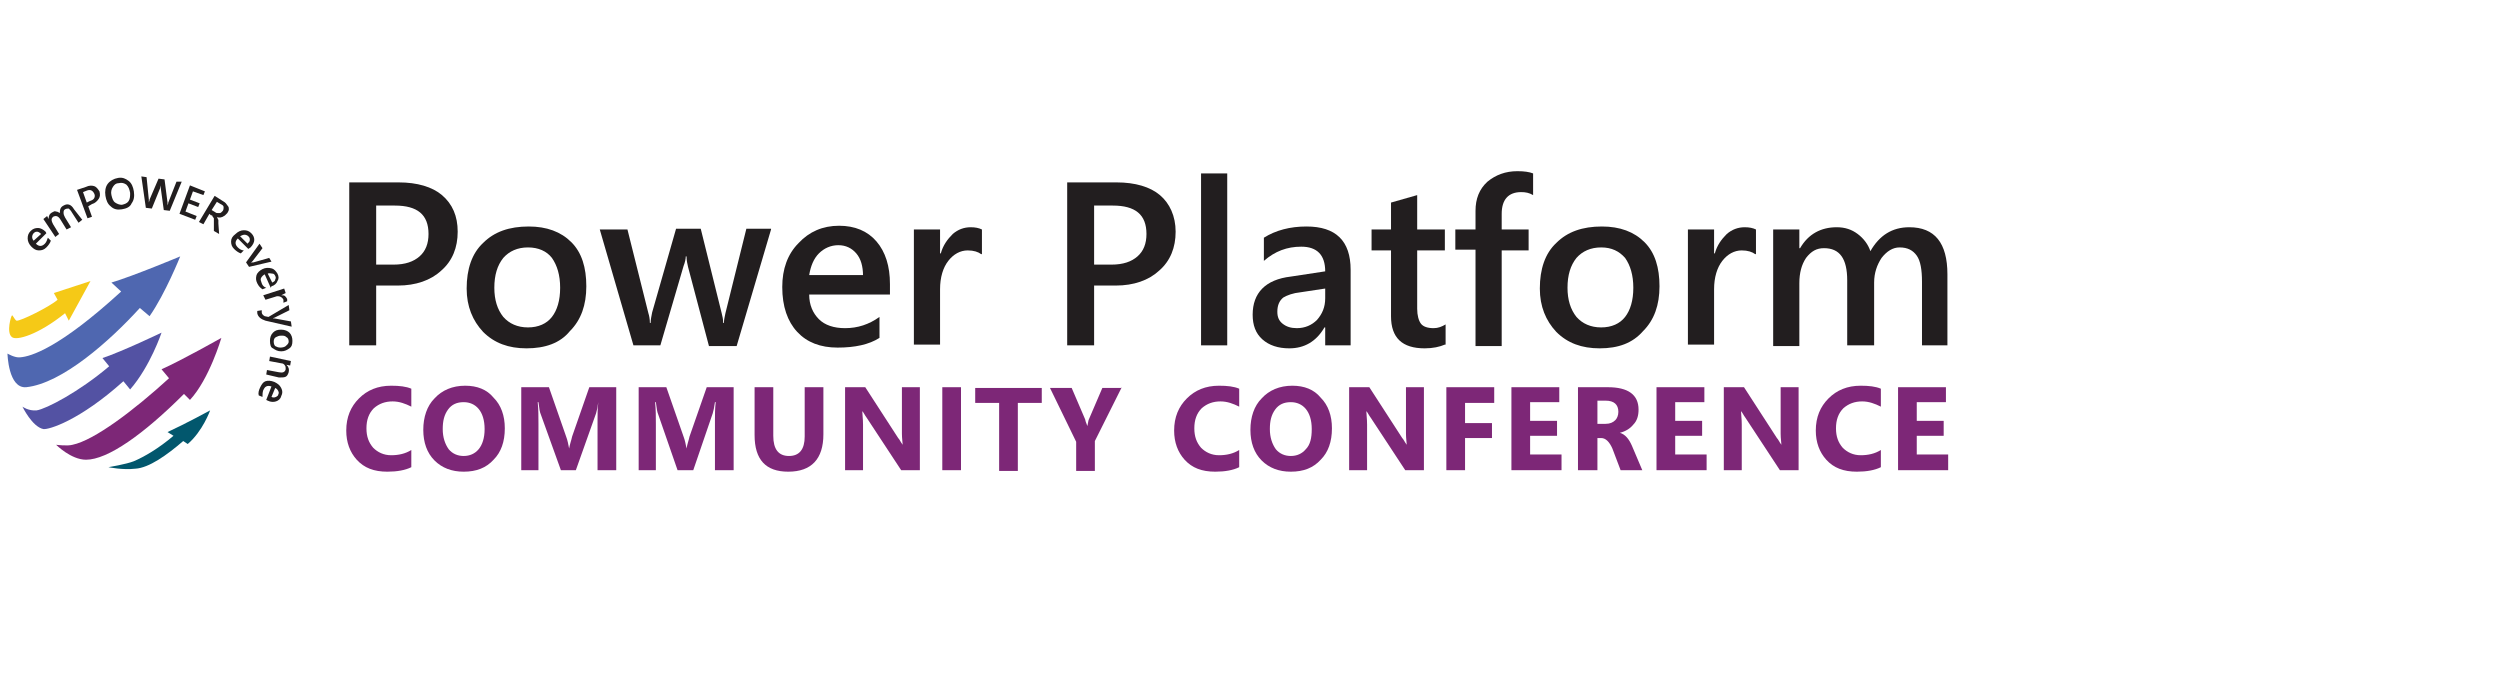 <svg width="700" height="190" viewBox="0 0 700 190" fill="none" xmlns="http://www.w3.org/2000/svg">
<path d="M3.35 88.326C3.141 88.326 1.675 93.14 3.35 94.396C4.606 95.442 10.679 93.768 18.217 87.698L19.264 89.791L25.337 78.698L15.076 82.047L16.123 83.931C14.029 85.814 5.653 90.001 4.606 89.791C3.978 89.373 3.559 88.117 3.35 88.326Z" fill="#F5C917"/>
<path d="M50.465 71.791C50.465 71.791 46.277 82.256 41.88 88.535L39.158 86.233C30.782 95.442 17.38 107.372 7.329 108.419C2.303 108.838 2.094 99 2.094 99C2.094 99 4.188 100.256 5.654 100.047C8.585 99.838 16.542 97.535 33.923 81.628L31.2 79.117C37.482 77.233 50.465 71.791 50.465 71.791Z" fill="#4F67B0"/>
<path d="M45.231 93.14C45.231 93.14 42.09 102.558 36.436 109.047L34.551 106.744C22.197 117.837 13.611 120.349 12.145 120.14C9.004 119.512 6.282 113.861 6.282 113.861C6.282 113.861 7.957 115.116 10.261 114.907C12.983 114.488 22.197 109.675 30.573 102.558L28.688 100.256C34.342 98.372 45.231 93.14 45.231 93.14Z" fill="#5352A3"/>
<path d="M61.983 94.606C61.983 94.606 58.632 106.117 53.188 111.978L51.513 110.303C40.205 121.605 30.154 128.722 24.081 128.722C19.893 128.722 15.705 124.536 15.705 124.536C15.705 124.536 18.846 124.954 20.312 124.536C26.384 123.28 37.483 114.908 47.325 105.908L45.23 103.396C50.884 100.885 61.983 94.606 61.983 94.606Z" fill="#7D2777"/>
<path d="M58.841 114.907C58.841 114.907 56.747 120.768 52.559 124.326L51.302 123.489C46.696 127.465 41.67 131.024 37.901 131.233C34.341 131.651 30.362 130.814 30.362 130.814C30.362 130.814 35.388 129.977 37.482 129.14C40.413 127.884 44.392 125.582 48.58 122.024L46.905 120.977C51.931 118.675 58.841 114.907 58.841 114.907Z" fill="#02576D"/>
<path d="M12.982 65.302L10.05 68.232C10.469 68.651 10.888 68.86 11.307 68.86C11.726 68.86 12.145 68.651 12.563 68.232C12.982 67.814 13.191 67.186 13.401 66.558L14.239 67.395C14.029 68.023 13.61 68.651 12.982 69.279C12.354 69.907 11.726 70.116 10.888 70.116C10.05 70.116 9.422 69.697 8.794 69.07C8.166 68.442 7.747 67.604 7.747 66.767C7.747 65.93 7.956 65.302 8.585 64.674C9.213 64.046 9.841 63.837 10.679 63.837C11.307 63.837 12.145 64.255 12.773 64.883L12.982 65.302ZM11.516 65.511C11.098 65.093 10.679 64.883 10.469 64.883C10.05 64.883 9.841 64.883 9.422 65.302C9.213 65.511 9.003 65.93 9.003 66.349C9.003 66.767 9.213 67.186 9.422 67.395L11.516 65.511Z" fill="#221E1F"/>
<path d="M23.033 61.535L21.986 62.372L20.102 59.442C19.892 59.023 19.474 58.605 19.264 58.396C18.845 58.396 18.636 58.396 18.217 58.605C17.798 58.814 17.798 59.233 17.798 59.651C17.798 60.07 18.008 60.489 18.217 60.907L19.892 63.628L18.636 64.256L16.961 61.535C16.332 60.489 15.704 60.279 14.867 60.698C14.657 60.907 14.448 61.117 14.448 61.535C14.448 61.954 14.657 62.372 14.867 62.791L16.542 65.512L15.495 66.349L12.145 61.326L13.191 60.489L13.61 61.326C13.61 60.489 13.82 59.861 14.657 59.442C15.076 59.233 15.286 59.023 15.704 59.233C16.123 59.233 16.332 59.442 16.751 59.651C16.751 58.605 16.961 57.977 17.798 57.558C18.845 56.931 19.892 57.14 20.73 58.605L23.033 61.535Z" fill="#221E1F"/>
<path d="M24.708 57.767L25.755 60.697L24.499 61.116L21.567 53.163L24.08 52.325C24.918 51.907 25.755 51.907 26.384 52.116C27.012 52.325 27.431 52.953 27.849 53.581C28.059 54.418 28.059 55.046 27.64 55.674C27.221 56.302 26.593 56.93 25.755 57.139L24.708 57.767ZM23.243 53.79L24.29 56.721L25.127 56.302C25.755 56.093 26.174 55.883 26.384 55.465C26.593 55.046 26.593 54.628 26.384 54.209C25.965 53.372 25.337 52.953 24.29 53.372L23.243 53.79Z" fill="#221E1F"/>
<path d="M34.132 58.605C32.875 58.814 31.828 58.605 30.991 57.768C30.153 57.14 29.734 56.093 29.525 54.837C29.315 53.582 29.525 52.326 30.153 51.489C30.781 50.651 31.828 50.023 33.085 49.814C34.341 49.605 35.179 50.023 36.016 50.651C36.854 51.279 37.273 52.326 37.482 53.582C37.691 55.047 37.482 56.093 36.854 56.931C36.435 57.977 35.388 58.396 34.132 58.605ZM33.294 51.279C32.456 51.279 32.038 51.698 31.619 52.326C31.2 52.954 30.991 53.791 31.2 54.628C31.409 55.465 31.619 56.303 32.247 56.721C32.875 57.14 33.503 57.349 34.132 57.349C34.969 57.14 35.597 56.931 36.016 56.303C36.435 55.675 36.435 54.837 36.435 54C36.226 52.954 36.016 52.326 35.388 51.698C34.76 51.279 34.132 51.07 33.294 51.279Z" fill="#221E1F"/>
<path d="M50.884 50.861L47.533 59.023L45.858 58.814L45.021 52.744C45.021 52.535 45.021 52.116 45.021 51.907C45.021 52.116 44.811 52.535 44.811 52.744L42.508 58.395L40.833 58.186L39.576 49.395L41.042 49.605L41.67 55.884C41.67 56.093 41.67 56.512 41.67 56.721C41.67 56.512 41.88 56.303 41.88 55.884L44.392 50.023L46.068 50.233L46.905 56.721C46.905 56.93 46.905 57.14 46.905 57.558C46.905 57.349 47.115 57.14 47.115 56.721L49.418 50.861H50.884Z" fill="#221E1F"/>
<path d="M54.652 61.535L50.255 59.861L53.187 51.907L57.374 53.582L56.956 54.628L54.024 53.582L53.187 55.884L55.909 56.931L55.49 57.977L52.768 56.931L51.93 59.233L55.071 60.489L54.652 61.535Z" fill="#221E1F"/>
<path d="M61.353 65.511L59.887 64.674V61.953C59.887 61.744 59.887 61.535 59.887 61.325C59.887 61.116 59.887 60.907 59.678 60.907C59.678 60.697 59.468 60.697 59.468 60.488C59.468 60.279 59.259 60.279 59.05 60.279L58.631 59.86L56.956 62.79L55.699 62.163L60.097 54.837L62.4 56.302C62.819 56.511 63.028 56.721 63.238 56.93C63.447 57.139 63.656 57.558 63.866 57.767C64.075 57.976 64.075 58.395 64.075 58.604C64.075 59.023 63.866 59.232 63.656 59.651C63.447 59.86 63.238 60.069 63.028 60.279C62.819 60.488 62.609 60.488 62.4 60.697C62.191 60.697 61.981 60.907 61.562 60.907C61.353 60.907 60.934 60.907 60.725 60.697C60.725 60.907 60.934 60.907 60.934 61.116C60.934 61.325 60.934 61.325 61.144 61.535C61.144 61.744 61.144 61.744 61.144 61.953C61.144 62.163 61.144 62.372 61.144 62.581L61.353 65.511ZM60.725 56.511L59.259 58.814L60.306 59.442C60.515 59.651 60.725 59.651 60.934 59.651C61.144 59.651 61.353 59.651 61.562 59.651C61.772 59.651 61.981 59.442 61.981 59.442C62.191 59.232 62.191 59.232 62.4 59.023C62.609 58.604 62.609 58.395 62.609 57.976C62.609 57.558 62.191 57.349 61.772 57.139L60.725 56.511Z" fill="#221E1F"/>
<path d="M69.52 69.697L66.589 66.767C66.17 67.186 65.96 67.604 65.96 68.023C65.96 68.442 66.17 68.86 66.589 69.279C67.007 69.697 67.636 70.116 68.264 70.116L67.426 70.953C66.798 70.744 66.17 70.325 65.542 69.697C64.913 69.07 64.704 68.442 64.704 67.604C64.704 66.767 65.123 66.139 65.96 65.511C66.589 64.883 67.426 64.465 68.264 64.465C69.102 64.465 69.73 64.674 70.358 65.302C70.986 65.93 71.195 66.558 71.195 67.186C71.195 67.814 70.777 68.651 70.148 69.279L69.52 69.697ZM69.311 68.232C69.73 67.814 69.939 67.604 69.939 67.186C69.939 66.767 69.939 66.558 69.52 66.139C69.311 65.93 68.892 65.721 68.473 65.721C68.055 65.721 67.636 65.93 67.217 66.139L69.311 68.232Z" fill="#221E1F"/>
<path d="M76.011 73.256L69.729 74.721L68.892 73.465L72.661 68.232L73.498 69.488L70.776 73.046C70.567 73.256 70.357 73.465 70.148 73.674C70.357 73.465 70.567 73.465 70.986 73.465L75.383 72.209L76.011 73.256Z" fill="#221E1F"/>
<path d="M75.802 80.581L74.126 76.814C73.708 77.023 73.289 77.442 73.079 77.86C72.87 78.279 73.079 78.698 73.289 79.326C73.498 79.953 73.917 80.372 74.545 80.581L73.498 81C72.87 80.581 72.451 80.163 72.032 79.326C71.614 78.488 71.614 77.86 71.823 77.023C72.032 76.395 72.661 75.767 73.498 75.349C74.336 74.93 75.174 74.93 76.011 75.139C76.849 75.349 77.267 75.977 77.686 76.605C78.105 77.442 78.105 78.07 77.686 78.698C77.477 79.326 76.849 79.953 76.011 80.163L75.802 80.581ZM76.221 79.116C76.639 78.907 77.058 78.698 77.058 78.279C77.267 77.86 77.267 77.651 77.058 77.233C76.849 76.814 76.639 76.605 76.221 76.605C75.802 76.605 75.383 76.395 74.964 76.605L76.221 79.116Z" fill="#221E1F"/>
<path d="M79.362 84.768C79.362 84.558 79.362 84.349 79.362 83.931C79.152 83.512 78.943 83.303 78.524 83.093C78.105 82.884 77.477 82.884 77.058 83.093L74.336 83.931L73.708 82.675L79.571 80.791L79.99 82.047L78.734 82.675C79.152 82.675 79.571 82.675 79.781 82.884C79.99 83.093 80.199 83.303 80.409 83.721C80.409 83.931 80.409 84.14 80.409 84.349L79.362 84.768Z" fill="#221E1F"/>
<path d="M81.666 91.465L74.337 89.791C73.08 89.372 72.243 88.744 72.033 87.698C72.033 87.489 72.033 87.07 72.033 87.07L73.29 86.861C73.29 87.07 73.29 87.279 73.29 87.489C73.29 87.907 73.708 88.326 74.127 88.535L75.174 88.744L80.828 85.395L81.037 86.861L76.849 88.954C76.849 88.954 76.64 88.954 76.431 89.163C76.431 89.163 76.64 89.163 76.849 89.163L81.456 90L81.666 91.465Z" fill="#221E1F"/>
<path d="M75.593 95.442C75.593 94.605 75.802 93.768 76.43 93.14C77.059 92.512 77.687 92.303 78.734 92.303C79.781 92.303 80.618 92.721 81.037 93.14C81.665 93.768 81.875 94.605 81.875 95.442C81.875 96.489 81.665 97.117 81.037 97.535C80.409 97.954 79.781 98.373 78.734 98.373C77.687 98.373 77.059 97.954 76.43 97.535C75.802 97.326 75.593 96.489 75.593 95.442ZM80.828 95.652C80.828 95.024 80.618 94.605 80.2 94.396C79.781 93.977 79.362 93.977 78.734 93.977C78.106 93.977 77.687 94.186 77.268 94.396C76.849 94.605 76.64 95.024 76.64 95.652C76.64 96.279 76.849 96.698 77.059 96.907C77.477 97.117 77.896 97.326 78.524 97.326C79.153 97.326 79.781 97.117 79.99 96.907C80.2 96.698 80.828 96.279 80.828 95.652Z" fill="#221E1F"/>
<path d="M74.546 104.86L74.755 103.604L78.106 104.232C79.153 104.442 79.781 104.232 79.99 103.395C79.99 102.976 79.99 102.558 79.781 102.349C79.572 101.93 79.153 101.721 78.734 101.721L75.383 101.093L75.593 99.837L81.456 101.093L81.247 102.349L80.2 102.139C80.828 102.767 81.037 103.395 80.828 104.232C80.618 104.86 80.409 105.279 79.99 105.488C79.572 105.697 78.943 105.697 78.106 105.697L74.546 104.86Z" fill="#221E1F"/>
<path d="M74.545 111.976L76.011 108.209C75.383 108 74.964 108 74.545 108.209C74.126 108.418 73.917 108.837 73.708 109.256C73.498 109.883 73.498 110.511 73.498 111.139L72.451 110.721C72.242 110.093 72.451 109.256 72.87 108.418C73.289 107.581 73.708 106.953 74.336 106.744C74.964 106.535 75.802 106.535 76.849 106.953C77.686 107.372 78.314 107.79 78.733 108.628C79.152 109.465 79.152 110.093 78.733 110.93C78.524 111.767 77.896 112.186 77.267 112.395C76.639 112.604 75.802 112.604 74.964 112.186L74.545 111.976ZM76.011 111.139C76.43 111.349 76.849 111.349 77.267 111.139C77.686 110.93 77.896 110.721 77.896 110.511C78.105 110.093 78.105 109.883 77.896 109.465C77.686 109.046 77.477 108.837 77.058 108.628L76.011 111.139Z" fill="#221E1F"/>
<path d="M105.328 80.163V96.698H97.79V51.07H111.61C116.845 51.07 121.033 52.326 123.756 54.629C126.687 57.14 128.153 60.489 128.153 64.884C128.153 69.28 126.687 73.047 123.546 75.768C120.615 78.489 116.427 79.954 111.401 79.954H105.328V80.163ZM105.328 57.349V74.094H110.145C113.495 74.094 115.798 73.256 117.474 71.791C119.149 70.326 119.986 68.233 119.986 65.512C119.986 60.07 116.845 57.559 110.563 57.559H105.328V57.349Z" fill="#221E1F"/>
<path d="M147.417 97.535C142.391 97.535 138.413 96.07 135.272 92.931C132.34 89.791 130.665 85.814 130.665 80.791C130.665 75.349 132.131 70.954 135.272 68.024C138.413 64.884 142.601 63.419 148.045 63.419C153.071 63.419 157.049 64.884 159.981 67.814C162.913 70.745 164.169 74.931 164.169 80.163C164.169 85.396 162.703 89.582 159.562 92.721C156.84 96.07 152.652 97.535 147.417 97.535ZM147.836 69.279C144.904 69.279 142.601 70.326 140.926 72.21C139.25 74.303 138.413 77.024 138.413 80.582C138.413 83.931 139.25 86.651 140.926 88.745C142.601 90.628 144.904 91.675 147.836 91.675C150.767 91.675 153.071 90.628 154.537 88.745C156.002 86.861 156.84 84.14 156.84 80.582C156.84 77.024 156.002 74.303 154.537 72.21C153.071 70.326 150.767 69.279 147.836 69.279Z" fill="#221E1F"/>
<path d="M215.891 64.256L206.259 96.907H198.511L192.648 74.721C192.438 73.884 192.229 72.838 192.229 71.791H192.019C192.019 72.419 191.81 73.466 191.391 74.512L184.9 96.698H177.361L167.938 64.256H175.686L181.549 87.698C181.759 88.326 181.968 89.373 181.968 90.419H182.178C182.178 89.582 182.387 88.535 182.596 87.489L189.297 64.047H196.207L202.071 87.698C202.28 88.535 202.489 89.373 202.489 90.419H202.699C202.699 89.582 202.908 88.745 203.118 87.698L208.981 64.047H215.891V64.256Z" fill="#221E1F"/>
<path d="M248.767 82.466H226.571C226.571 85.396 227.618 87.698 229.293 89.373C230.968 91.047 233.481 91.884 236.622 91.884C240.182 91.884 243.323 90.838 246.254 88.745V94.605C243.323 96.489 239.344 97.326 234.528 97.326C229.712 97.326 225.942 95.861 223.22 92.931C220.498 90.001 219.032 85.815 219.032 80.373C219.032 75.35 220.498 71.163 223.639 68.024C226.571 64.884 230.34 63.21 234.947 63.21C239.344 63.21 242.904 64.675 245.417 67.605C247.929 70.535 249.186 74.512 249.186 79.535V82.466H248.767ZM241.647 77.233C241.647 74.512 241.019 72.419 239.763 70.954C238.506 69.489 236.831 68.652 234.737 68.652C232.643 68.652 230.759 69.489 229.293 70.954C227.827 72.419 226.989 74.512 226.571 77.024H241.647V77.233Z" fill="#221E1F"/>
<path d="M274.733 71.163C273.895 70.535 272.639 70.116 270.964 70.116C268.87 70.116 266.985 71.163 265.519 73.046C264.053 74.93 263.216 77.651 263.216 81V96.488H255.887V64.256H263.216V70.954H263.425C264.053 68.651 265.31 66.977 266.776 65.512C268.241 64.256 269.917 63.628 271.801 63.628C273.058 63.628 274.105 63.837 274.942 64.256V71.163H274.733Z" fill="#221E1F"/>
<path d="M306.352 80.163V96.698H298.813V51.07H312.634C317.869 51.07 322.057 52.326 324.779 54.629C327.501 56.931 329.176 60.489 329.176 64.884C329.176 69.28 327.711 73.047 324.57 75.768C321.638 78.489 317.45 79.954 312.424 79.954H306.352V80.163ZM306.352 57.349V74.094H311.168C314.519 74.094 316.822 73.256 318.497 71.791C320.172 70.326 321.01 68.233 321.01 65.512C321.01 60.07 317.869 57.559 311.587 57.559H306.352V57.349Z" fill="#221E1F"/>
<path d="M343.625 96.698H336.296V48.559H343.625V96.698Z" fill="#221E1F"/>
<path d="M378.177 96.698H371.057V91.675H370.848C368.544 95.651 365.194 97.535 361.006 97.535C357.865 97.535 355.352 96.698 353.467 95.024C351.583 93.349 350.745 91.047 350.745 88.117C350.745 82.047 354.305 78.279 361.425 77.442L371.057 75.977C371.057 71.372 368.754 69.07 364.356 69.07C360.378 69.07 357.027 70.326 353.886 73.047V66.558C357.237 64.466 361.215 63.419 365.822 63.419C373.989 63.419 378.177 67.396 378.177 75.558V96.698ZM371.057 80.791L364.147 81.838C362.053 82.047 360.378 82.675 359.331 83.303C358.284 84.14 357.655 85.396 357.655 87.279C357.655 88.745 358.074 89.791 359.121 90.628C360.168 91.465 361.425 91.884 363.1 91.884C365.403 91.884 367.288 91.047 368.754 89.582C370.219 87.907 371.057 86.024 371.057 83.512V80.791Z" fill="#221E1F"/>
<path d="M404.56 96.488C403.094 97.116 401.21 97.535 398.906 97.535C392.624 97.535 389.483 94.605 389.483 88.535V70.116H384.039V64.256H389.483V56.721L396.812 54.628V64.256H404.56V70.116H396.812V86.442C396.812 88.326 397.231 89.791 397.859 90.628C398.488 91.465 399.744 91.884 401.419 91.884C402.676 91.884 403.723 91.465 404.77 90.837V96.488H404.56Z" fill="#221E1F"/>
<path d="M429.27 54.628C428.223 54 427.176 53.791 425.919 53.791C422.36 53.791 420.475 55.884 420.475 59.861V64.256H428.013V70.117H420.475V96.907H413.146V69.907H407.492V64.256H413.146V59.024C413.146 55.675 414.193 52.954 416.496 50.861C418.8 48.977 421.522 47.931 424.872 47.931C426.757 47.931 428.223 48.14 429.27 48.559V54.628Z" fill="#221E1F"/>
<path d="M447.906 97.535C442.881 97.535 438.902 96.07 435.761 92.931C432.83 89.791 431.154 85.814 431.154 80.791C431.154 75.349 432.62 70.954 435.761 68.024C438.902 64.884 443.09 63.419 448.535 63.419C453.56 63.419 457.539 64.884 460.47 67.814C463.402 70.745 464.658 74.931 464.658 80.163C464.658 85.396 463.193 89.582 460.052 92.721C457.12 96.07 453.141 97.535 447.906 97.535ZM448.325 69.279C445.394 69.279 443.09 70.326 441.415 72.21C439.74 74.303 438.902 77.024 438.902 80.582C438.902 83.931 439.74 86.651 441.415 88.745C443.09 90.628 445.394 91.675 448.325 91.675C451.257 91.675 453.56 90.628 455.026 88.745C456.492 86.861 457.329 84.14 457.329 80.582C457.329 77.024 456.492 74.303 455.026 72.21C453.351 70.326 451.257 69.279 448.325 69.279Z" fill="#221E1F"/>
<path d="M491.461 71.163C490.624 70.535 489.367 70.116 487.692 70.116C485.598 70.116 483.713 71.163 482.248 73.046C480.782 74.93 479.944 77.651 479.944 81V96.488H472.615V64.256H479.944V70.954H480.154C480.782 68.651 482.038 66.977 483.504 65.512C484.97 64.256 486.645 63.628 488.53 63.628C489.786 63.628 490.833 63.837 491.671 64.256V71.163H491.461Z" fill="#221E1F"/>
<path d="M545.487 96.698H538.158V78.907C538.158 75.558 537.739 73.046 536.692 71.581C535.645 70.116 534.179 69.279 531.876 69.279C529.991 69.279 528.316 70.326 526.85 72.209C525.594 74.093 524.756 76.395 524.756 79.116V96.698H517.218V78.488C517.218 72.419 515.124 69.488 510.726 69.488C508.632 69.488 507.167 70.326 505.701 72.209C504.444 74.093 503.816 76.395 503.816 79.326V96.907H496.487V64.256H503.816V69.488H504.026C506.329 65.512 509.889 63.628 514.286 63.628C516.59 63.628 518.474 64.256 520.149 65.512C521.825 66.767 523.081 68.442 523.709 70.326C526.222 65.93 529.782 63.628 534.598 63.628C541.718 63.628 545.277 68.023 545.277 76.814V96.698H545.487Z" fill="#221E1F"/>
<path d="M115.17 130.814C113.495 131.651 111.191 132.07 108.469 132.07C104.7 132.07 101.978 131.023 99.884 128.721C97.999 126.628 96.952 123.907 96.952 120.558C96.952 116.791 98.209 113.86 100.512 111.558C102.815 109.256 105.747 108 109.516 108C111.82 108 113.704 108.209 115.17 108.837V113.86C113.495 113.023 111.82 112.395 109.935 112.395C107.841 112.395 106.166 113.023 104.7 114.279C103.234 115.744 102.606 117.628 102.606 119.93C102.606 122.233 103.234 123.907 104.491 125.372C105.747 126.628 107.422 127.465 109.516 127.465C111.61 127.465 113.495 127.047 115.17 126V130.814Z" fill="#7D2777"/>
<path d="M141.345 119.93C141.345 123.698 140.298 126.628 138.204 128.721C136.11 131.023 133.388 132.07 129.828 132.07C126.478 132.07 123.756 131.023 121.662 128.93C119.568 126.837 118.521 123.907 118.521 120.349C118.521 116.791 119.568 113.651 121.662 111.558C123.756 109.256 126.687 108 130.247 108C133.597 108 136.32 109.047 138.204 111.349C140.298 113.442 141.345 116.372 141.345 119.93ZM135.691 120.14C135.691 117.628 135.063 115.744 134.016 114.488C132.969 113.233 131.503 112.605 129.828 112.605C127.944 112.605 126.478 113.233 125.431 114.698C124.384 116.163 123.965 117.837 123.965 120.14C123.965 122.442 124.593 124.326 125.64 125.791C126.687 127.047 128.153 127.674 129.828 127.674C131.503 127.674 132.969 127.047 134.016 125.791C135.063 124.535 135.691 122.651 135.691 120.14Z" fill="#7D2777"/>
<path d="M172.546 131.652H167.311V117.628C167.311 116.163 167.311 114.489 167.52 112.605C167.311 114.07 167.102 115.117 166.892 115.745L161.238 131.652H157.05L151.397 115.954C151.187 115.535 150.978 114.489 150.768 112.605H150.559C150.768 114.698 150.768 116.791 150.768 118.675V131.652H145.952V108.419H153.7L158.516 122.233C158.935 123.279 159.144 124.535 159.354 125.582C159.563 124.326 159.982 123.279 160.191 122.233L165.008 108.419H172.546V131.652Z" fill="#7D2777"/>
<path d="M205.421 131.652H200.186V117.628C200.186 116.163 200.186 114.489 200.395 112.605H200.186C199.977 114.07 199.767 115.117 199.558 115.745L194.113 131.652H189.716L184.272 115.954C184.062 115.535 183.853 114.489 183.643 112.605H183.434C183.643 114.698 183.643 116.791 183.643 118.675V131.652H178.827V108.419H186.575L191.391 122.233C191.81 123.279 192.019 124.535 192.229 125.582C192.438 124.326 192.857 123.279 193.066 122.233L197.883 108.419H205.421V131.652Z" fill="#7D2777"/>
<path d="M230.549 121.605C230.549 128.512 227.199 132.07 220.707 132.07C214.425 132.07 211.284 128.721 211.284 121.814V108.419H216.519V122.024C216.519 125.791 217.985 127.675 220.917 127.675C223.848 127.675 225.314 125.791 225.314 122.233V108.419H230.549V121.605Z" fill="#7D2777"/>
<path d="M257.562 131.652H252.327L242.695 117C242.066 116.163 241.857 115.535 241.438 115.117C241.438 115.954 241.648 117.21 241.648 118.884V131.652H236.622V108.419H242.276L251.489 122.652C251.908 123.07 252.118 123.698 252.746 124.535C252.746 123.907 252.536 122.861 252.536 121.396V108.419H257.562V131.652Z" fill="#7D2777"/>
<path d="M269.079 131.652H263.844V108.419H269.079V131.652Z" fill="#7D2777"/>
<path d="M291.694 112.814H284.993V131.86H279.758V112.814H273.058V108.628H291.694V112.814Z" fill="#7D2777"/>
<path d="M314.1 108.419L306.562 123.489V131.861H301.327V123.698L293.998 108.628H300.071L303.84 117.419C303.84 117.628 304.049 118.256 304.468 119.303C304.677 118.465 304.677 117.838 304.887 117.419L308.656 108.628H314.1V108.419Z" fill="#7D2777"/>
<path d="M346.976 130.814C345.3 131.651 342.997 132.07 340.275 132.07C336.506 132.07 333.783 131.023 331.689 128.721C329.805 126.628 328.758 123.907 328.758 120.558C328.758 116.791 330.014 113.86 332.318 111.558C334.621 109.256 337.553 108 341.322 108C343.625 108 345.51 108.209 346.976 108.837V113.86C345.3 113.023 343.625 112.395 341.741 112.395C339.647 112.395 337.971 113.023 336.506 114.279C335.04 115.744 334.412 117.628 334.412 119.93C334.412 122.233 335.04 123.907 336.296 125.372C337.553 126.628 339.228 127.465 341.322 127.465C343.416 127.465 345.3 127.047 346.976 126V130.814Z" fill="#7D2777"/>
<path d="M372.942 119.93C372.942 123.698 371.895 126.628 369.801 128.721C367.707 131.023 364.985 132.07 361.425 132.07C358.074 132.07 355.352 131.023 353.258 128.93C351.164 126.837 350.117 123.907 350.117 120.349C350.117 116.791 351.164 113.651 353.258 111.558C355.352 109.256 358.284 108 361.844 108C365.194 108 367.916 109.047 369.801 111.349C371.895 113.442 372.942 116.372 372.942 119.93ZM367.288 120.14C367.288 117.628 366.66 115.744 365.613 114.488C364.566 113.233 363.1 112.605 361.425 112.605C359.54 112.605 358.074 113.233 357.027 114.698C355.98 116.163 355.562 117.837 355.562 120.14C355.562 122.442 356.19 124.326 357.237 125.791C358.284 127.047 359.75 127.674 361.425 127.674C363.1 127.674 364.566 127.047 365.613 125.791C366.869 124.535 367.288 122.651 367.288 120.14Z" fill="#7D2777"/>
<path d="M398.698 131.652H393.463L383.83 117C383.202 116.163 382.993 115.535 382.574 115.117C382.574 115.954 382.783 117.21 382.783 118.884V131.652H377.758V108.419H383.412L392.625 122.652C393.044 123.07 393.253 123.698 393.882 124.535C393.882 123.907 393.672 122.861 393.672 121.396V108.419H398.698V131.652Z" fill="#7D2777"/>
<path d="M418.381 112.814H410.214V118.465H417.753V122.652H410.214V131.652H404.979V108.419H418.381V112.814Z" fill="#7D2777"/>
<path d="M437.227 131.652H423.197V108.419H436.599V112.605H428.432V117.838H435.971V122.024H428.432V127.256H437.227V131.652Z" fill="#7D2777"/>
<path d="M459.842 131.652H453.77L451.466 125.582C450.629 123.698 449.582 122.652 448.325 122.652H447.278V131.652H441.834V108.419H450.21C455.864 108.419 458.795 110.512 458.795 114.698C458.795 116.372 458.377 117.838 457.33 118.884C456.492 119.931 455.236 120.768 453.56 121.186C455.026 121.605 456.073 122.861 456.911 124.745L459.842 131.652ZM453.142 115.326C453.142 113.233 451.885 112.186 449.582 112.186H447.278V118.675H449.582C450.838 118.675 451.676 118.256 452.304 117.628C452.723 117.21 453.142 116.372 453.142 115.326Z" fill="#7D2777"/>
<path d="M477.851 131.652H463.821V108.419H477.223V112.605H469.056V117.838H476.595V122.024H469.056V127.256H477.851V131.652Z" fill="#7D2777"/>
<path d="M503.607 131.652H498.372L488.74 117C488.111 116.163 487.902 115.535 487.483 115.117C487.483 115.954 487.693 117.21 487.693 118.884V131.652H482.667V108.419H488.321L497.534 122.652C497.953 123.07 498.163 123.698 498.791 124.535C498.791 123.907 498.581 122.861 498.581 121.396V108.419H503.607V131.652Z" fill="#7D2777"/>
<path d="M526.641 130.814C524.965 131.651 522.662 132.07 519.94 132.07C516.171 132.07 513.448 131.023 511.354 128.721C509.47 126.628 508.423 123.907 508.423 120.558C508.423 116.791 509.679 113.86 511.983 111.558C514.286 109.256 517.218 108 520.987 108C523.29 108 525.175 108.209 526.641 108.837V113.86C524.965 113.023 523.29 112.395 521.406 112.395C519.312 112.395 517.636 113.023 516.171 114.279C514.705 115.744 514.077 117.628 514.077 119.93C514.077 122.233 514.705 123.907 515.961 125.372C517.218 126.628 518.893 127.465 520.987 127.465C523.081 127.465 524.965 127.047 526.641 126V130.814Z" fill="#7D2777"/>
<path d="M545.487 131.652H531.457V108.419H544.859V112.605H536.692V117.838H544.23V122.024H536.692V127.256H545.487V131.652Z" fill="#7D2777"/>
</svg>
